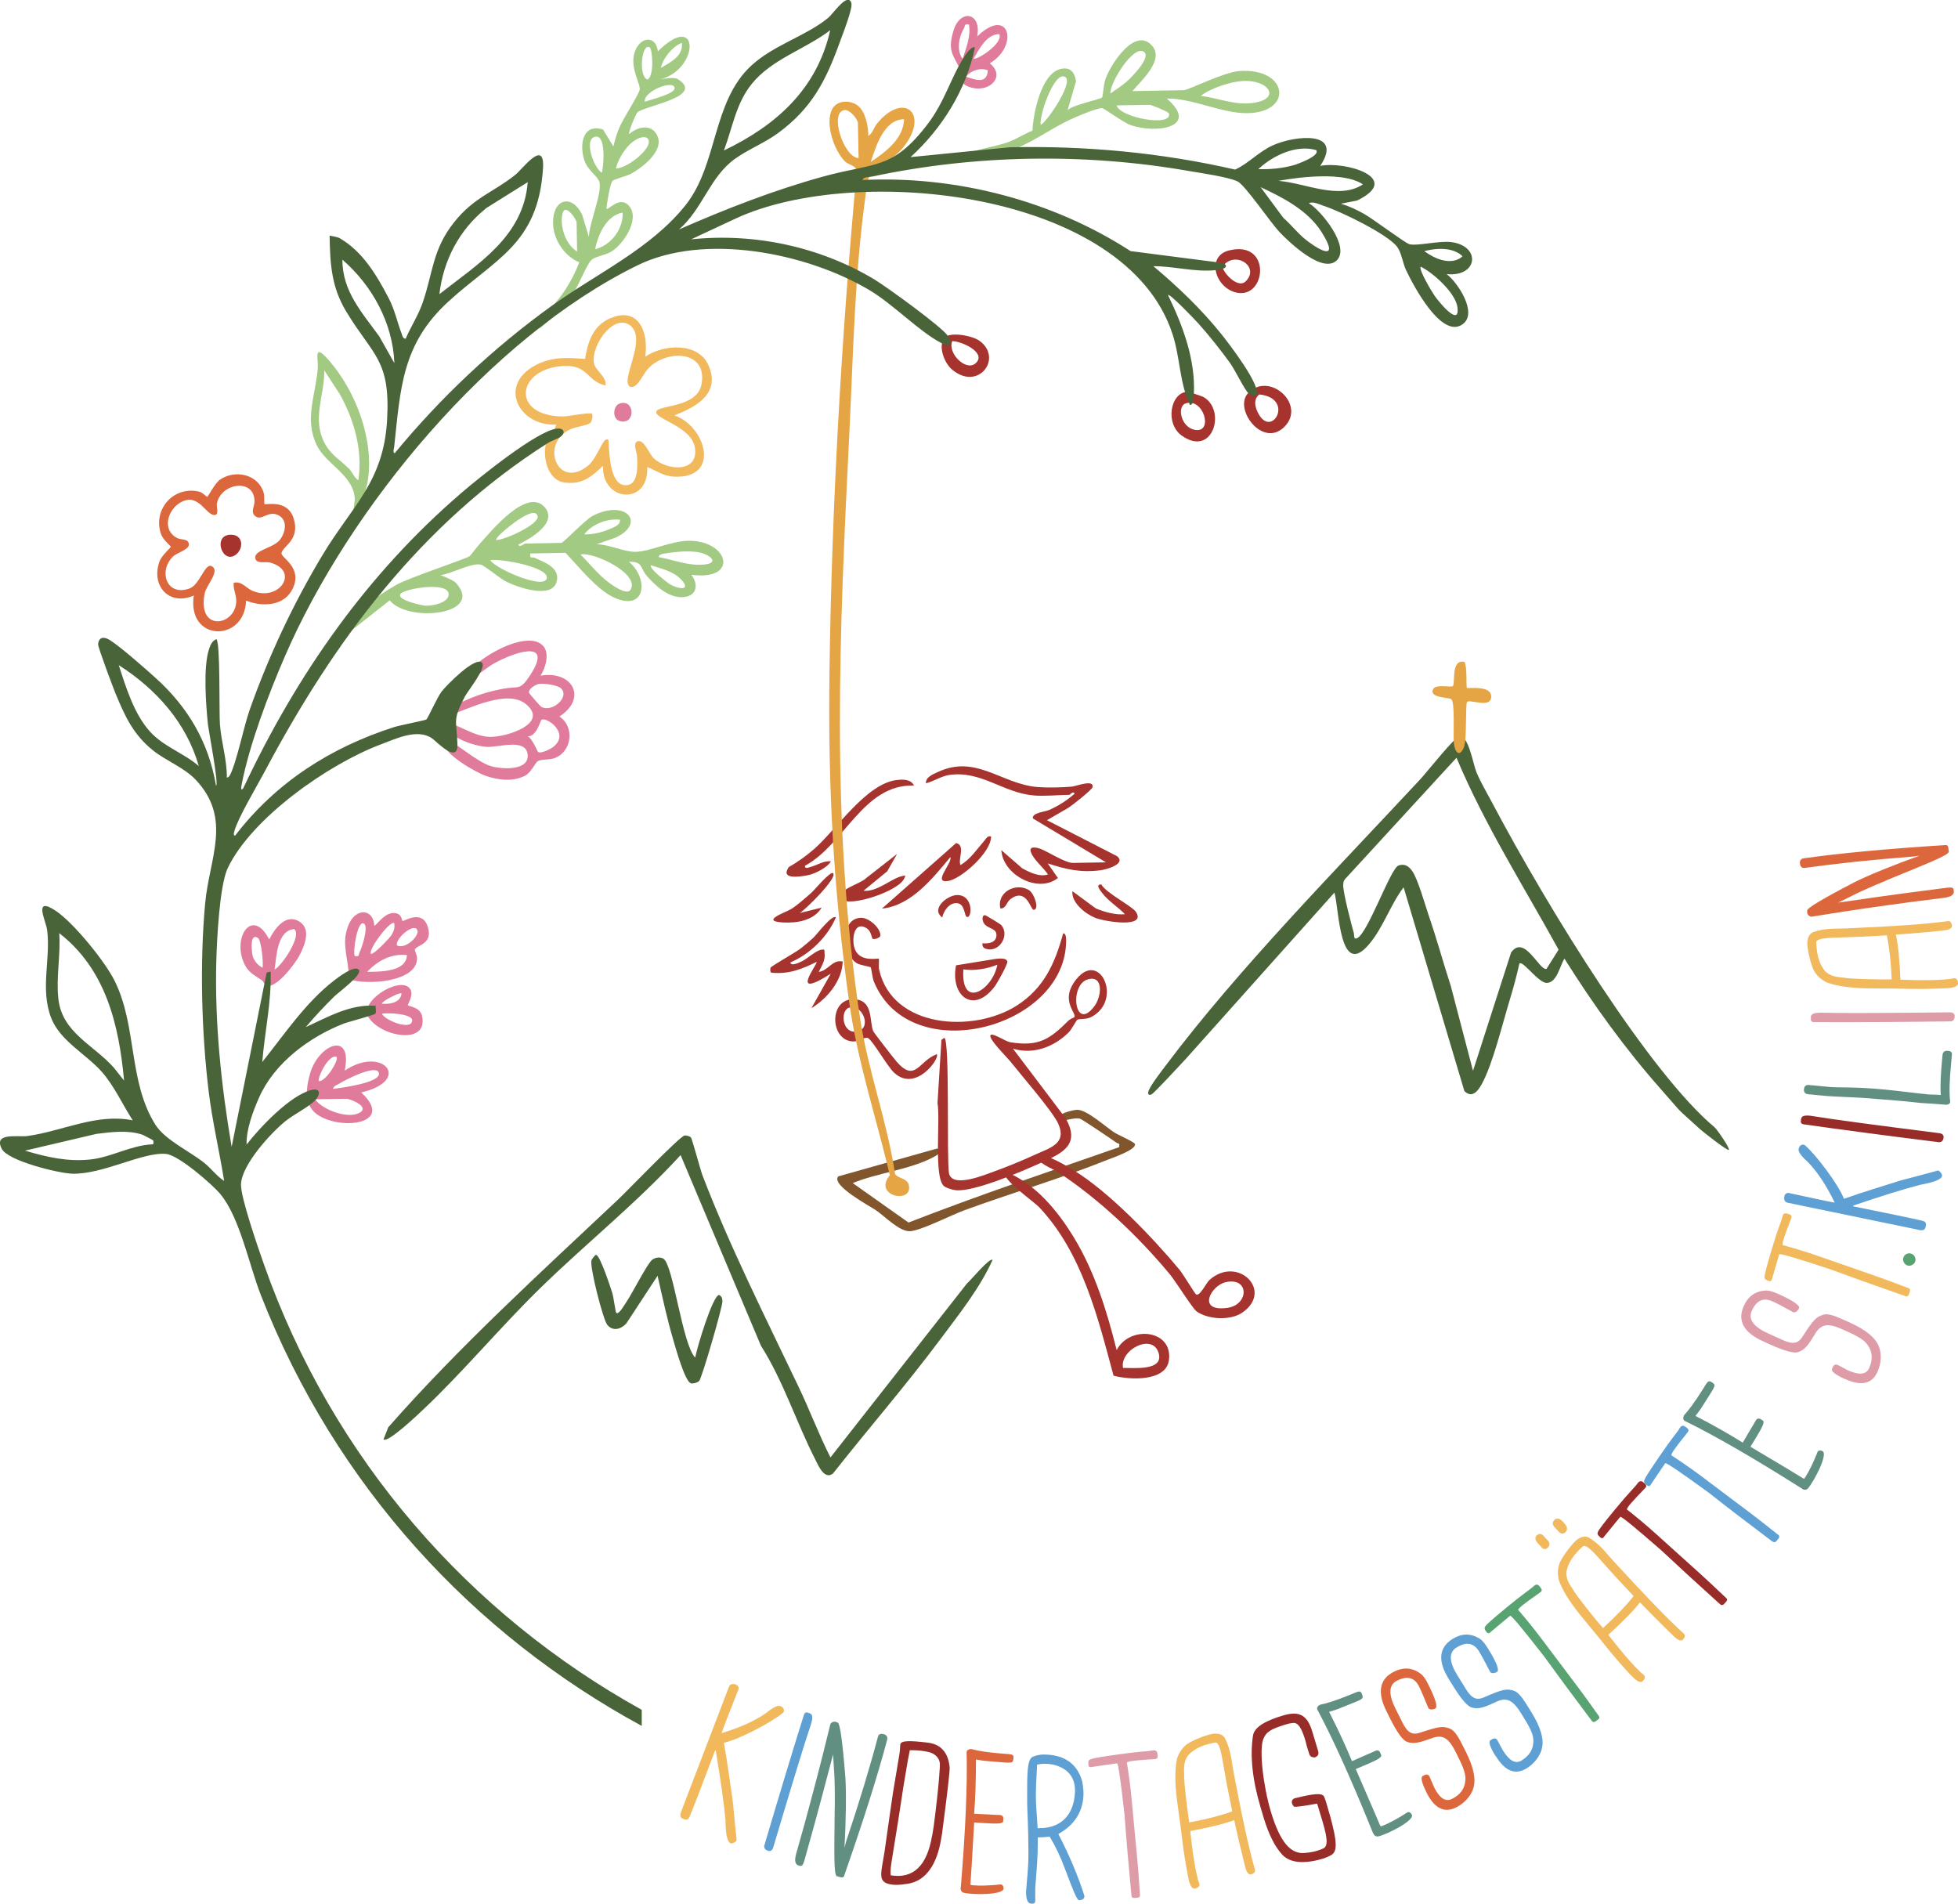 <?xml version="1.0" encoding="UTF-8"?> <svg xmlns="http://www.w3.org/2000/svg" id="Ebene_2" data-name="Ebene 2" width="409.87" height="398.49" viewBox="0 0 409.87 398.49"><defs><style> .cls-1 { fill: #dd673c; } .cls-2 { fill: #4a6439; } .cls-3 { fill: #f2b85c; } .cls-4 { fill: #e17b9b; } .cls-5 { fill: #982c29; } .cls-6 { fill: #5ea0d4; } .cls-7 { fill: #a6332d; } .cls-8 { fill: #618f81; } .cls-9 { fill: #59a271; } .cls-10 { fill: #82562d; } .cls-11 { fill: #a2ca83; } .cls-12 { fill: #e5a545; } .cls-13 { fill: #de9ca8; } .cls-14 { fill: #e5a544; } </style></defs><g id="Layer_1" data-name="Layer 1"><g><path class="cls-11" d="M111.02,115.85c-.21,1.22.36.66.95.93,1.95.91,5.34,2.04,4.56,4.97-1,3.77-8.29,1.13-10.57,0-1.32-.65-4.43-3.32-5.28-3.54-1.95-.52-6.31,1.98-8.48,2.18,0,0,2.59.95,3.2,1.59,6.2,6.68-9.96,8.47-13.82,3.69l-9.74,7.67c1.47-4.5,7.07-8.65,11.14-10.92,2.8-1.56,14.75-5.48,15.36-6.02.14-.12,1.56-1.99,2.17-2.65,2.17-2.4,9.76-11.79,13.49-7.6,2.91,3.28-3.05,6.64-5.52,7.86.36.69,1.22-.23,1.47-.23l7.56-.14c.44,0,5.02-4.87,6.55-5.65,7.11-3.66,11.24,1.65,4.73,4.57l-3.92,1.37c2.58,0,5.79,1.63,8.22,1.58,3.05-.07,7.45-2.33,11.24-2.31,8.36.07,10.32,8.45.4,7.11,1.58,2.15,1.1,4.52-1.8,4.69-2.98.18-5.81-2.42-7.62-4.57-1.37-1.62-.71-2.91-3.66-2.84,4.14,3.44,3.61,10.42-2.96,7.56-3.69-1.61-7.51-6.5-10.31-9.43l-7.36.14h.01ZM103.81,113.03c1.61.14,9.14-3.28,8.74-4.98-.58-2.46-6.48,2.54-7.29,3.28-.52.48-1.18,1.03-1.45,1.69h0ZM129.79,108.79c-2.73-.3-5.83.92-7.51,3.07,1.7.05,3.57-.37,5.13-1.03.86-.36,2.5-.85,2.37-2.04ZM137.93,116.63c3.24.58,6.12,1.87,9.5,1.54,2.65-.26,1.83-1.51.04-2.22-2.24-.89-6.02-.47-8.41-.07-.37.05-1.26.21-1.14.75h.01ZM121.53,116.09c1.95,1.94,3.8,4.32,6.02,5.94.8.58,3.66,2.62,4.42,1.44,2.13-3.32-7.78-8.03-10.44-7.4h0ZM102.63,117.26c.95,1.72,11.35,6.31,11.83,3.77.45-2.39-9.99-4.17-11.83-3.77ZM136.28,118.34c-.55.6,3.55,3.75,4.12,4.06,1.76.96,4.32,1.22,2.24-1.04-1.65-1.78-4.14-2.32-6.37-3.03h.01ZM83.84,124.33c-.93,1.26,4.5,2.43,5.28,2.46,1.4.04,4.83-.56,4.8-2.43-.03-2.68-9.24-1.19-10.1-.03h.01Z"></path><path class="cls-11" d="M138.17,16.61s2.88-.56,3.66-.08c6.02,3.71-6.97,5.6-8.41,7-.32.32-1.98,4.21-1.7,4.54,1.94-1.78,5.16-2.18,6.05.82s-3.51,6.34-5.75,7.52c-.84.44-3.51,1.11-3.82,1.48-.52.63-1.18,4.73-1.25,5.81.4.43,2.81-2.96,4.82-.49,2.2,2.72-1.32,8.01-3.84,9.48-1.3.77-3.38.99-4.16,1.76-1.08,1.07-2.9,6.04-4.46,8.08-.49.65-6.2,6.64-6.6,6.22,1.28-3.14,3.94-5.43,5.75-8.29,1.11-1.74,2.07-3.6,2.8-5.54-3.18-1.37-5.46-4.8-5.49-8.29-.04-5.01,3.9-6.13,6.09-1.7l1.43,4.72c-.11-2.59,3.06-9.84,2.1-11.79-.62-1.26-2.46-2.32-3.12-4.47-.97-3.13-.3-7.66,3.98-6.26l2.15,3.53c.32-1.34.71-2.68,1.25-3.95.84-1.96,3.94-6.68,4.25-7.9s-2.47-5.05-.77-8.55c1.32-2.69,4.24-2.68,4.58.49,8.85-8.74,8.73,3.84.45,5.87h-.01ZM138.34,14.22c1.85-1.11,4.76-2.46,4.39-5.26-1.89.75-3.94,3.13-4.39,5.26ZM136.02,9.94c-1.67-1.14-2.47,5.94-.51,6.72,1.51-.67,1.07-6.33.51-6.72ZM134.98,21.31c1.03-.41,6.26-1.63,6.24-2.84-.03-1.92-6.6.6-6.24,2.84ZM125.99,36.17c.37-1.34.99-8.34-1.56-7.51-2.22.73-.08,6.57,1.56,7.51ZM128.91,35.28c2.22-.11,5.89-2.94,6.75-4.86.49-1.13-.1-1.92-1.29-1.67-2.63.55-4.83,4.08-5.46,6.55h0ZM120.81,52.65l-.11-6.09c0-.58-2.31-4.06-2.91-1.98-.74,2.55.62,6.72,3.02,8.07ZM130.34,44.5c-3.35.56-5.2,4.65-5.75,7.66,3.31-.77,5.93-4.3,5.75-7.66Z"></path><path class="cls-11" d="M237.05,19.07l10.72-.19c1.06-.01,8.25-3.75,11.68-4.01,10.27-.74,11.42,8.81,1.45,8.82-5.24,0-11.24-3.12-16.67-3.07,7.05,6.09-2.32,7.44-7.62,5.54-1.44-.52-5.57-3.54-5.91-3.53-1.21,0-5.52,1.85-6.85,2.48-4.35,2.07-8.04,4.97-12.82,6.61-3.09,1.07-6.59,1.81-9.85,1.84-.15-.71.15-.86.7-1.18,1.63-.96,7.03-1.76,9.54-2.77,1.62-.66,3.09-1.63,4.71-2.26.16-3.6,1.78-11.75,5.72-12.87,2.09-.59,3.1.55,3.39,2.54l-1.77,6.07c.85-1.11,6.97-2.28,7.25-2.72.12-.19.34-2.79.65-3.71,1.04-3.07,6.13-11.09,9.74-7.15,2.76,3.01-2.26,7.4-4.05,9.55ZM232.44,19.58c1.15-.85,2.46-1.63,3.51-2.59.88-.8,5.16-5.04,3.49-6.16-2.22-1.48-7.19,6.61-7,8.76h0ZM217.85,26.14c1.29-.51,7.78-10.06,4.65-10.16-2.09-.07-4.97,8.12-4.65,10.16ZM251.37,20.07c3.65.45,6.97,1.96,10.75,1.5,6.27-.77,3.53-5.04-2.2-4.6-2.47.19-6.6,1.52-8.55,3.1ZM233.75,22.07c.63,2.54,11.68,4.6,10.95,1.7-.1-.4-3.72-1.83-4.02-1.83,0,0-6.93.12-6.93.12Z"></path><path class="cls-4" d="M113.75,135.25c1.33,1.59.44,4.6-.6,6.19,6.59-1.18,9.96,4.67,3.94,8.55,3.25,2.11,2.65,7.23-.88,8.66-1.19.48-2.87.22-3.6.66-.62.37-1.36,2.4-2.77,3.1-2.51,1.26-5.52.89-8.1.01-2.26-.77-8.8-4.57-8.98-6.97-.04-.62-.05-.77.65-.66,1.55.26,6.33,4.72,9.46,5.61,2.29.65,8.17.99,7.55-2.65-.55-3.24-6.15-1.25-8.58-1.41-2.62-.19-8.67-2.04-8.71-5.3,3.06.73,6.18,3.18,9.52,3.21,3.33.03,12.45-2.77,7.42-6.88-3.83-3.13-11.82.91-15.93,2.39-.95-1.47,2.57-2.83,3.79-3.36,2.37-1.06,4.95-1.78,7.52-2.25,3.18-.56,3.4.48,5.57-2.88,5.13-7.93-4.06-4.46-7.89-2.24-.99.56-6.33,4.76-6.78,4.39,1.03-4.65,14-12.21,17.37-8.17h.03ZM112.65,143.21c-.65.15-2.07,1.06-1.92,1.78.04.19,2.37,2.85,2.55,2.95,2.24,1.32,6.09-2.03,4.14-3.87-.71-.67-3.76-1.11-4.76-.88h-.01ZM112.62,157.39c.51.43,2.47-.51,3.03-.92,3.99-2.9-1.41-6.61-2.33-5.76-.18.16-1.07,3.6-2.9,3.4,1.03.45,2.04,3.14,2.2,3.27h0Z"></path><path class="cls-1" d="M55.35,105.5c.26.26,4.75-1.07,6.08,2.9,1.54,4.6-2.26,5.9-2.5,7.38-.15.99,4.57,2.99,2.29,7.55-1.8,3.61-6.37,3.72-9.7,2.4-.36,8.87-12.43,8.59-10.95-1.07-5.11,2.26-9.04-1.98-7.18-7.14.45-1.26,2.37-2.88,2.37-3.07,0-.16-1.59-1.39-2.03-2.59-1.81-5.05,2.4-10.13,7.84-8.98.81.16,1.69,1.14,1.78,1.13.22,0,1.59-2.83,2.69-3.6,3.23-2.22,8.11-1.11,9.18,2.85.16.6.05,2.14.14,2.21v.03ZM48.92,121.99c1.69-.4,2.61,1.13,3.94,1.69,5.64,2.36,9.99-4.21,3.66-5.93-.96-.26-3.07.43-3.09-1.1s3.9-1.99,5.19-3.68c1.07-1.4,1.65-3.88-.11-4.98-2.26-1.41-3.64,1.15-5.04.08-1.11-.85-.18-2.03-.19-3.18-.05-4.75-6.82-3.88-7.85.36-.21.84.45,2.35-.34,2.53-1.91.45-3.4-4.91-7.36-2.57-2.68,1.59-3.87,5.76-.63,7.42.82.43,2.39.05,2.44,1.34.01,1.11-2.46,1.69-3.35,2.55-3.05,2.99-1.37,8.41,3.49,6.66,2.11-.75,3.21-5.31,4.57-4.69,1.98.89-1.07,4.01-1.4,5.7-1.66,8.41,6.82,6.77,6.6,1.37-.05-1.19-.67-2.33-.52-3.55h-.01Z"></path><path class="cls-10" d="M175.53,246.23l20.69-5.83c1.25.77-.16,1.48-1,1.91-5.09,2.61-11.43,3.17-16.72,5.34l11.68,8.26c14.53-5.67,29.34-10.62,44.07-15.77.22-.97-.19-.69-.55-.95-.8-.59-7.14-4.86-7.58-5-1.21-.4-3.72.7-4.17.29-1.41-1.28,2.81-2.17,3.54-2.17,2.09,0,5.86,3.51,7.79,4.76.77.49,4.2,1.99,4.3,2.4.3,1.19-4.54,2.83-5.61,3.25-9.7,3.91-20.2,7-30.08,10.61-2.69.99-8.99,4.2-11.31,4.39-2.24.19-5.37-3.14-7.25-4.41-1.21-.81-9.52-5.28-7.84-7.07l.03-.03Z"></path><path class="cls-11" d="M74.73,108.52c-1.4,1.45-.44-3.58-.45-3.98-.19-5.11-6.02-7.27-8.01-11.42-2.63-5.5-.12-10.58.26-16.18.12-1.8-.99-5.23,2.15-1.7,5.81,6.53,9.77,17,8.26,25.7-.15.91-1.94,7.29-2.21,7.58h0ZM75.01,100.52c.96-6.19-.86-12.6-3.88-18.01l-3.24-4.97c.04,5.37-2.7,10.27.18,15.43,1.32,2.36,3.25,3.4,4.97,5.12.71.71,1.14,1.98,1.98,2.44h0Z"></path><path class="cls-7" d="M268.84,89.37c-4.56,4.5-10.69-3.82-7.56-7.1,4.41-4.62,12.28,2.44,7.56,7.1ZM263.59,82.57c-1.21,1.02-.91,2.47-.33,3.69,2.84,5.98,7.97-2.94.33-3.69Z"></path><path class="cls-7" d="M248.54,81.98c.18,0,3.06.95,3.33,1.1,4.91,2.69,2.06,12.79-4.5,8.1-3.53-2.53-2.39-8.96,1.17-9.18h0ZM248.15,84.46c-1.81.65-.95,5.05,2.03,5.53,3.92.63,1.72-6.86-2.03-5.53Z"></path><path class="cls-7" d="M197.73,70.71c1.11-1.34,5.78-.45,7.27.6,5.09,3.64-.27,10.76-5.78,5.98-1.58-1.37-2.91-4.89-1.5-6.59ZM199.33,71.42c-1.06,2.65,3.24,6.75,5.16,4.35,1.73-2.15-3.4-4.41-5.16-4.35Z"></path><path class="cls-7" d="M257.28,52.42c8.93-2.21,7.84,10.09,1.65,8.85-4.56-.91-6.55-7.63-1.65-8.85ZM260.77,58.88c3.05-3.01-2.18-6.53-4.8-3.17-.37.81,3.01,4.95,4.8,3.17Z"></path><path class="cls-4" d="M129.65,84.49c3.32-1.17,3.46,4.61.08,3.64-1.7-.48-1.33-3.21-.08-3.64Z"></path><path class="cls-7" d="M49.52,115.98c-2.92,2.55-5.28-4.21-1.03-4.05,2.39.1,2.51,2.76,1.03,4.05Z"></path><g><path class="cls-7" d="M225.47,213.5c-.14.08-1.22,2.09-1.77,2.62-3.07,3.02-7.37,4.69-11.65,3.4l10.98,14.51c3.4,5.83-1.04,7.52-5.52,9.55-3.77,1.72-13.57,5.89-17.35,5.57-.69-.05-2.15-.47-2.62-.92-2.09-2.02-.67-13.98-1.29-17.32l.82-13.24.63-.43c1.15.82.44,24.96.95,28.34.66,3.23,7.49.34,9.44-.36,2.59-.92,5.91-2.29,8.41-3.44,3.24-1.5,6.94-2.33,5-6.61-1.18-2.58-7.88-10.29-10.09-13.08-.67-.84-4.67-4.78-4.05-5.43.47-.49,3.16,1.36,4.12,1.51,6.02.97,8.32-.67,12.21-4.56.34-.34,1.18-.62,1.22-.69.48-.86-2.81-3.28-.08-7.29,5.11-7.52,10.47,3.65,3.65,7.23-1.19.63-2.44.3-3.01.62h-.01ZM227.62,205.04c-3.84,1.22-2.66,11.14,1.48,5.57,1.58-2.13,1.91-6.64-1.48-5.57Z"></path><path class="cls-7" d="M182.64,196.51c-.1-.07-.33-1.59-1.07-2.1-2.91-1.99-3.39,2.5-2.58,4.38,1.17,2.7,4.78,1.72,4.97,1.91.1.08-.05,1.72.07,2.28,2.79,12.31,19.69,13.28,28.74,7.56,5.71-3.62,8.06-8.82,9.77-15.14.62-.14.63,1.07.63,1.45.07,18.39-32.7,27.12-40.26,8.58-.29-.7-.49-2.77-.66-2.95-.12-.14-2.09-.43-2.76-.78-3.18-1.67-3.71-9.5.75-9.58,1.69-.03,4.13,2.17,4.05,3.73-.03.45-1.26.89-1.63.65h-.01Z"></path><path class="cls-7" d="M196.09,220.65c.78.8-4.39,8.11-8.92,3.9-1.45-1.36-4.39-6.6-5.43-7.23-.66-.4-2.03.71-3.1.69-5.09-.11-5.24-9.55.62-8.8,3.55.47,2.72,4.67,3.53,6.63.15.37,4.35,5.76,4.94,6.44,3.92,4.45,4.62-.27,8.37-1.61h0ZM177.7,210.95c-1.98.69-1.33,5.94,2.02,4.87,2.81-.89.67-5.82-2.02-4.87Z"></path><path class="cls-7" d="M207.82,200.81c.71-.1,2.84-.49,3.05.47.11.54-2.14,4.56-2.68,5.26-4.49,5.86-9.3,1.87-8.06-4.47l7.69-1.25h0ZM201.66,202.91c-.55,8.55,6.11,4.32,7.12-.97-2.17.86-4.84,1.34-7.12.97Z"></path><path class="cls-7" d="M209.41,190.16c-.8-3.43,3.27-5.5,5.98-3.84,1.15.7,2.26,4.16.96,4.13-.6,0-1.48-4.79-4.87-2.21-.81.62-.86,1.99-2.07,1.92h0Z"></path><path class="cls-7" d="M205.64,197.45c1.21.12,2.81-.07,2.94-1.55.15-1.76-1.96-1.36-2.69-2.77-.33-.63-.32-1.59.29-1.56.19,0,3.25,1.89,3.39,2.04,1.88,2.14-.36,5.87-3.18,5.01-.55-.16-.82-.6-.73-1.18h-.01Z"></path><path class="cls-7" d="M197.25,192.05c-2.47-1.77,1.02-4.65,3.07-4.69,3.39-.07,3.21,4.6,2.18,4.6-.73,0-.37-2.76-2.17-2.91-1.61-.12-2.79,1.59-3.09,3.01h0Z"></path></g><g><path class="cls-7" d="M216.34,166.5c-6.37-.54-10.99-5.28-17.69-4.27-1.7.26-3.18,1.34-4.83,1.73-.07-1.32,1.52-1.89,2.48-2.35,8.04-3.76,13.28,2.51,20.9,3.14,2.07.16,5,.1,7.08-.08,1.02-.08,4.78-1.63,4.42.12-.11.52-4.21,3.76-5,4.27l-4.54,2.63,14.64,7.51c2.06,1.61-2.14,2.8-3.36,2.96-4.13.56-7.27-.16-11.12-1.43l2.13,3.06c-4.16,3.32-11.54-.7-11.84-5.83l4.38,3.8c1.51.84,3.66,1.88,5.38,1.28-.97-1.47-2.83-2.91-3.51-4.5s1.17-1.15,2.04-.82c1.41.54,5.16,2.94,6.68,2.91l6.93-.12-15.29-9.19c-.27-1.17,2.54-1.4,3.32-1.74,1.99-.86,3.79-2.02,5.41-3.44-.33-.69-.97.23-1.04.23-2.37.04-5.27.33-7.56.14h-.01Z"></path><path class="cls-7" d="M174.98,192.04c-1.76,4.09-5.43,7.67-9.5,9.41,0,.92,1.84.03,2.21-.14,1.37-.62,3.01-2.32,4.25-2.51.84-.14.58.05.66.63.23,1.55-.56,2.69-1.21,4.01,1.99-.23,2.79-2.62,5.01-2.18-.1,4.05-3.25,7.77-6.55,9.78l4.06-7.22c-9.04,5.75-2.58-2.14-2.98-2.47-3.05,1.52-5.9,2.63-9.41,2.26-.37,0-.29-.85-.22-1.04.14-.34,5.19-3.18,6.19-3.94.85-.65,1.95-1.59,2.74-2.31.8-.73,3.92-4.95,4.75-4.3h-.01Z"></path><path class="cls-7" d="M191.31,164.43c-10.64-.3-14.48,12.32-22.81,16.8-.08.78.86.32,1.28.21,1.37-.37,2.63-1.3,4.16-1.14-.78,1.32-3.39,2.65-4.89,2.92-1.88.36-5.76.88-3.92-1.73,1.85-1.04,3.82-2.46,5.41-3.87,4.68-4.16,10.86-13.65,17.24-14.35,1.28-.14,2.87-.18,3.54,1.15h0Z"></path><path class="cls-7" d="M207.46,175.08c.11,3.27-6.23,8.88-8.96,9.33-3.49.59.99-3.86.43-4.98-3.68,4.42-8.25,10.18-14.31,10.76l15.52-13.71c2.03.44.36,3.32.91,4.6,2.11-1.22,3.43-3.31,5-5.09.41-.48.6-1.07,1.41-.91h.01Z"></path><path class="cls-7" d="M187.77,178.78l-2.04,3.6-4.97,4.08c2.9.29,5.78-2.58,8.14-3.09.82-.18.62-.11.43.41-.99,2.77-11.87,6.29-13.11,4.38-1.24-1.94,3.88-3.09,5.04-4.31l6.5-5.08h.01Z"></path><path class="cls-7" d="M224.48,186.54l4.94,3.64c1.92.75,3.98,1.37,6.07,1.19-1.44-1.51-3.4-2.68-4.69-4.34-.4-.51-1.65-1.99-.26-1.88,1.04,1.83,6.48,4.53,7.26,5.75,2.24,3.5-6.75,1.98-8.59,1.21-2-.84-4.98-3.13-4.72-5.59h0Z"></path><path class="cls-7" d="M174.4,182.8c.97.95-5.87,7.71-7,8.32l4.6-1.13c-1.67,2.73-5.2,3.28-8.17,3.1-4.8-.29.66-2.11,1.83-2.83s3.09-2.42,4.19-3.39c.58-.51,3.99-4.61,4.54-4.08h.01Z"></path></g><path class="cls-7" d="M250.36,270.95c.78.52,2.17-2.44,2.79-2.99,5.86-5.3,13.55,2.2,6.92,6.79-2.48,1.72-7.19,1.5-9.61-.26-.82-.6-4.39-6.33-5.65-7.84-6.57-7.89-14.92-15.82-23.52-21.41-.77-.51-4.79-2.07-3.8-3.12s6.24,2.22,7.33,2.9c7.42,4.54,16.45,14.01,22.08,20.76.78.95,3.21,5.01,3.47,5.17h0ZM256.5,268.41c-2.98.71-6.05,6.22.38,5.37,4.65-.62,4.67-6.57-.38-5.37Z"></path><path class="cls-7" d="M233.76,282.59c2.69-5.19,11.76-4.32,10.94,2.09-.59,4.62-8.29,4.17-11.6,3.29-3.31-12.3-6.61-25.83-15.64-35.34-1.06-1.11-8.28-6.13-7.07-7.42,6.31,2.5,11.01,8.22,14.45,13.9,4.36,7.19,6.88,15.38,8.91,23.49h.01ZM235.08,286.35c2.17-.05,8.66.7,7.44-3.18-1.32-4.19-8.17-.59-7.44,3.18Z"></path><path class="cls-2" d="M361.87,240.69c-.25.27-5.48-3.84-5.97-4.3-5.76-5.26-2.98-2.47-8.18-8.34-7.53-8.52-14.2-17.74-20.23-27.38-.96,1.45-1.55,5.04-3.69,5.08-1.78.03-5-4.76-5.74-4.06-.55,2.47-1.22,4.97-1.96,7.4-1.5,4.89-3.61,13.65-5.91,17.83-.85,1.54-2.06,3.03-3.65,1.47l-12.72-42.65c-2.76,3.64-4.23,8.33-7.18,11.86-6.27,7.51-6.3-7.25-7.3-10.76l-31.1,34.8c-1.02,1.08-6.61,7.19-7.23,7.47-.51.23-.78-.07-.63-.6.32-1.18,2.8-4.35,3.69-5.53,15.26-20.31,35.93-41.24,53.36-59.99,1.15-1.24,7.27-8.96,8.17-8.91,1.87.11,2.72,5.7,3.46,7.55.81,1.99,2.13,4.2,3.16,6.15,12.21,23.12,33.29,56.98,46.66,68.16.54.44,3.31,4.46,3.03,4.78h-.03ZM308.36,224.11l7.96-24.73c2.79-3.9,5.89,3.84,7.41,3.44l2.53-4.03c-7.3-13.26-15.51-26.2-21.37-40.17l-23.32,25.39c-.34.37-.38.78-.4,1.26-.01,1.67,1.69,8.12,2.25,10.13.08.32-.11,1.39.7.97,2.31-1.19,6.97-14.66,8.65-15.21,1.26-.41,2.14.15,2.85,1.17,1.17,1.63,2.68,7.03,3.44,9.26,1.69,4.9,3.05,9.92,4.65,14.85l4.62,17.65h.01Z"></path><path class="cls-2" d="M144.6,238.05c.29.3,1.94,6.6,2.44,7.95,5.64,14.77,13.28,29.94,20.09,44.22,2.35,4.9,4.25,10,6.71,14.86l28.57-36.41c.69-.54,4.75-5.5,5.37-4.94-2.73,6.02-6.94,11.24-10.88,16.54-7.19,9.65-15.11,18.76-22.55,28.2-1.81,1.33-3.01-1.63-3.72-3.03-3.92-7.66-6.64-16.34-11.35-23.76l-16.81-39.89c-9.1,9.96-19.72,18.42-29.35,27.82-8.37,8.17-16.07,17.46-24.54,25.46-.99.93-7.41,7.07-8.3,6.23l1-2.54c15-17.03,31.66-32.17,48.13-47.69,1.89-1.78,12.89-13.23,13.9-13.38.37-.05,1.06.14,1.32.4l-.03-.03Z"></path><path class="cls-2" d="M128.97,274.79c.52.58,1.73-1.65,1.99-2,1.26-1.76,4.52-8.3,5.56-9.08.66-.49,1.61-.67,2.35-.23,2.06,1.19,3.97,18.05,6.66,20.69.32-1.88,3.65-13.06,5.02-13.11.62.41.66.74.67,1.43.01,1.1-4.27,15.97-4.87,16.59-.33.34-1.24.6-1.7.49-1.25-.29-3.24-7.49-3.69-9.03-1.32-4.42-2.28-8.98-3.31-13.48l-6.55,9.99c-1.15,1.22-2.81,1.69-3.98.27-.88-1.06-3.71-12.16-3.31-13.5.1-.32.78-1.14.95-1.15.82-.01,3.03,6.79,3.42,8,.26.84.66,3.94.8,4.1h0Z"></path><path class="cls-12" d="M306.55,138.53c.62.95.32,5.27.52,5.46.21.21,5.05-.65,5.09,1.8.04,2.59-4.46.52-5.04,1.14-.43.45,0,7.82-.67,9.47-.89,2.2-1.91,1.11-2.11-.8-.18-1.66.29-8.7-.56-9.26-.56-.37-4.56-.25-3.83-2,.51-1.26,3.82-.37,4.17-.73.59-.59-.49-5.68,2.44-5.06h-.01Z"></path><path class="cls-14" d="M179.81,22.33c1.41,1.3,1.99,4.24,1.94,6.12.95-.54,1.13-1.69,1.83-2.57,5.63-6.9,11.24-2.03,5.35,5.16-1.52,1.87-6.37,4.93-6.99,6.07-.48.91-.6,2.7-.75,3.82-2.29,16.41-2.57,33.05-3.39,49.58-2.04,41.39-3.98,81.41,2.24,122.61,1.66,11.02,5.67,21.59,7.33,32.62.43.89,2.48.86,2.84,2.21,1.13,4.19-7.64,2.53-3.94-1.94-2.81-11.88-6.7-23.63-8.44-35.76-3.35-23.51-4.52-45.55-4.2-69.28.47-35.01,2.5-70.28,5.7-105.18-.03-1.06-1.73-1.32-2.39-1.95-2.32-2.22-4.25-7.89-2.8-10.88,1.03-2.13,4.08-2.11,5.67-.65h.01ZM179.73,33.11l-.14-7.36c0-.69-1.63-2.84-2.77-2.72-3.32.37-.23,9.92,2.9,10.06h.01ZM189.25,24.96c-4.24.05-5.83,5.6-6.99,8.95,3.12-2.11,6.86-4.83,6.99-8.95Z"></path><path class="cls-4" d="M204.57,7.62c6.72-6.49,8.82,1.99,2.62,5.63,3.36,2.69.08,6.08-3.71,5.12-2.99-.75-1.78-2.02-2.25-3.21-1.39-3.58-3.09-4.01-1.62-8.8,1.4-4.57,5.9-3.75,4.95,1.28h0ZM202.84,5.14c-1.06-.21-.74.25-1.07.81-1.06,1.73-1.59,4.64-.26,6.35.74-2.33,1.73-4.64,1.34-7.16h-.01ZM209.17,7.13c-2.73.08-4.14,3.13-5.37,5.13.55.47,6.33-3.2,5.37-5.13ZM206.79,14.73c-1.52-.67-3.54.03-4.6,1.33,2.03.62,4.38,1.65,4.6-1.33Z"></path><path class="cls-4" d="M78.35,193.75c.3.3,2.53-3.61,5.01-2.42.69.33.8,1.4.89,1.45.25.18,4.05-2.53,5.27,1.15,1.19,3.6-2.02,3.82-2.65,4.75-.15.23.44,1.26.44,1.84.08,5.13-10.72,5.76-14.24,4.45-.69-.45-.05-1.22-.14-1.98-.38-3.51-1.48-6.35.27-9.88,1.48-2.98,4.9-2.92,5.15.62h0ZM76.24,193.37c-1.41-1.07-2.43,5.98-1.98,6.75,1.1.19.73-.26,1.03-.84.52-.99,1.84-5.24.95-5.91ZM82.54,193.26c-.7-.8-5.32,5.2-4.93,6.38.45.44,4.01-3.35,4.32-3.87.51-.84.75-1.51.6-2.51h0ZM87.19,194.44c-.96-.95-4.36,1.99-4.13,3.43,1.76,1.06,5.27-2.31,4.13-3.43ZM85.19,199.93c-3.28-.38-6.15,1.18-8.34,3.5,2.7-.04,8.17.08,8.34-3.5Z"></path><path class="cls-4" d="M72.16,224.11c7.95-5.37,14.26,2.06,3.44,4.57,5.91,5.39-.69,7.38-6.01,6.01-5.54-1.44-6.11-4.91-4.69-9.94,1.73-6.15,8.99-9.13,7.26-.63h0ZM70.44,221.2c-1.77-.52-4.1,4.67-3.69,5.11,1.44.14,4.3-4.47,3.69-5.11ZM69.71,227.94c1.43-.19,10.07-1.26,9.61-3.31s-7.3,1.56-8.37,2.24c-.45.29-1.15.44-1.24,1.08h0ZM65.96,230.11c1.62,2.26,6.71,4.1,9.19,2.88,2.53-1.25-1.88-3.01-2.68-2.99l-6.52.11h0Z"></path><path class="cls-4" d="M55.55,206.24c-.16-.1-.36-.78-.78-1.08-1.7-1.18-2.92-1.63-3.8-3.79-2.25-5.52,1.98-11.38,5.38-4.72,1.19-2.32,3.51-5.6,6.44-3.66,2.43,1.61.89,5.19-.21,7.19-.89,1.66-5.02,7.16-7.01,6.05h-.01ZM61.54,194.47c-3.55.41-3.64,5.64-4.05,8.47,1.52-.77,5.87-7.23,4.05-8.47ZM53.98,196.32c-1.69-1.04-1.32,2.48-1.14,3.54.21,1.17,1.08,2.18,2.13,2.72.19-1.04-.27-5.82-.99-6.26Z"></path><path class="cls-4" d="M85.63,206.75c1.28,1.21-.37,3.53-.25,3.68.21.26,2.58.37,2.98,2.28,1.3,6.26-8.92,4.23-11.29.11-1.83-3.16,6.18-8.33,8.56-6.08h0ZM84.06,207.93c-.66-.05-1.19.32-1.76.58-.65.3-2.04.99-2.4,1.59,1.61.15,3.95-.15,4.16-2.17ZM79.95,212.21c.66,1.43,6.31,3.62,6.33,1.36,0-1.39-5.32-1.63-6.33-1.36Z"></path><path class="cls-3" d="M135.07,74.66c3.86-2.63,11.16-3.07,13.27,1.87,2.5,5.86-2.54,8.6-7.16,10.42,6.53,2.24,9.81,13.23,0,12.83-2.35-.1-3.65-1.22-5.7-2.02.41,8.07-9.5,7.4-9.26-.26-2.44,2.36-4.43,4.01-8.11,3.49s-4.71-5.89-3.62-8.81c.48-1.3,1.72-1.99,1.91-3.31-7.58.44-12.28-8.04-4.45-12.34,3.46-1.89,6.72-1.7,10.53-1.39.52-3.43,1.61-6.83,5.01-8.4,6.11-2.81,8.33,2.65,7.58,7.93h.01ZM132.34,68.51c-3.33-3.51-8.52,3.33-8.04,7.34.21,1.72,2.72,2.91,2.47,4.84-3.77-.8-3.66-4.14-8.26-4.09-10.28.12-11.94,10.48-.66,10.58,1.11,0,5.68-.96,6.09-.55.18.18.07,1.51-.38,1.91-.58.49-3.13.84-4.19,1.33-6.53,3.01-2.53,12.95,3.88,7.47,1.51-1.3,2.84-4.98,3.51-5.28.85-.37.6.56.65,1.03.18,2.14.34,8.25,3.36,8.47s2.65-4.28,2.58-6.07c-.03-.84-.97-2.79.14-3.13,1.33-.41,2.42,2.66,3.36,3.57,2.77,2.62,9.52,3.12,8.6-2.29-.74-4.39-8.41-5.93-8.08-7.44s8.52-.73,9.47-5.74c1.26-6.64-6.05-7.34-10.27-4.13-1.56,1.19-2.09,2.85-3.14,3.99s-2.11.86-2.06-.7c.1-2.63,3.27-8.65.95-11.09v-.03Z"></path><g><path class="cls-3" d="M151.88,381.12c-.32-3.57-1.02-8.45-2.04-14.64l-.15-.05c-2.77,7.37-4.54,11.95-5.31,13.78-.15.34-.34.81-1.04.65l-.54-.22c-.49-.25-.45-.85-.25-1.34l.16-.4,9.88-25.8c.22-.58.73-.73,1.47-.48.27.11.75.47.47,1.14-1.02,2.65-3.17,7.97-3.47,9.03,3.9-1.17,7.01-2.58,9.33-4.23,1.45-1.17,2.44-1.63,2.96-1.43.48.19.73.48.75.86.01.22-.07.47-.25.59-2.42,2.02-9.47,5.67-12.32,6.22.74,4.06,1.26,8.19,1.87,12.3.08.58.26,3.05.78,7.86.05.22-.01.4-.22.54-.3.19-.71.48-1.06.33-.65-.27-.99-1.84-1.04-4.67v-.03Z"></path><path class="cls-6" d="M159.97,386.4c3.2-10.83,5.97-19.97,8.32-27.45.14-.4.38-.58.73-.48l.51.18c.67.23.63,1.1.1,2.69-1.22,3.58-3.8,12.05-7.78,25.42-.12.36-.4.81-.95.7l-.26-.1c-.47-.16-.69-.48-.66-.96h0Z"></path><path class="cls-8" d="M174.75,378.36c.05-6.96-.21-7.93-.36-11.12l-2.25,8.52c-.81,3.09-2.06,7.64-3.76,13.7-.27.82-.37,1.15-.89,1.13l-.29-.08c-.74-.19-.93-.99-.56-2.39,1.4-4.9,2.47-8.82,3.24-11.75l1.1-4.16c.66-2.5,1.61-6.24,2.83-11.25.1-.36.55-.54.74-.56.33-.05.65.12.85.22.43.19.97,3.91,1.56,11.39.21,3.09.14,9.04-.19,14.78l.33-1.25c2.84-8.48,5.05-15.8,6.67-21.96.19-.75.8-.7,1.33-.55.7.29.7.75.59,1.21-1.92,7.3-4.93,16.8-9,28.46-.11.27-.29.33-.67.27l-.82-.22c-.73-.19-.54-5.34-.47-14.41h.03Z"></path><path class="cls-5" d="M184.83,389.56l.33-1.96c1.04-7.33,1.62-11.43,1.76-12.27l1.34-8.06c.05-.33.11-.65.15-1.32.04-.34,0-.55.05-.8.14-.82,1.88-.84,5.76-.37,2.66.33,4.27,1.98,4.57,5.16.07.63-.47,5.37-1.58,13.81l-.21,1.25c-.86,5.23-3.17,8.78-7.05,9.33-1.36.19-2.8.41-4.19-.05-1.69-.58-1.39-2.02-.93-4.73h-.01ZM195.13,384.26l.32-1.94c1.14-8.76,1.34-12.72,1.29-13.2-.18-1.47-1.36-2.24-2.83-2.48l-.69-.11c-.65-.11-1.62-.18-2.77-.16-.22,1.07-.37,1.85-.45,2.33l-.91,5.43c-1.45,9.81-2.53,15.59-2.63,16.95-.05.54-.07,1.04,0,1.47,4.71.78,7.6-1.98,8.65-8.29h.03Z"></path><path class="cls-1" d="M201.11,395.19l.04-.44c.97-11.75,1.37-21.11,1.19-28.02.03-.4.54-.65,1.03-.6,1.44.4,3.53.71,6.27.93l1.52.12c.91.08.99.3,1,.65,0,.32-.07.85-.22.97-.34.25-1.07.19-2.32.08l-3.23-.26c-.45-.04-1.17-.14-2.09-.32,0,4.42-.12,8.15-.38,11.36,1.03.07,1.89.1,2.4.12l2.24.12c.75.04,1.36-.08,1.48.67l-.05.7c-.04.47-1.26.54-3.68.37l-2.39-.15v.14c-.41,7.2-.67,11.5-.78,12.86.11.11.27.12.56.15,1.18.1,3.24.11,5.76-.18.4-.05.66.51.62.89-.11,1.32-6.44,1.33-8.37.85-.44-.18-.66-.51-.62-1.03h0Z"></path><path class="cls-6" d="M214.79,395.98c.18-2.68.51-4.95.49-8.04,0-5.67-.26-9.15-.26-10.4v-3.47c0-4.25.27-6.08,1.33-6.4.75-.29,1.48-.4,2.11-.4,4.25,0,6.96,1.83,8.06,5.53.18.93.27,1.76.29,2.5,0,3.76-1.76,6.64-5.26,8.6,2.32,4.52,4.14,8.81,5.43,12.89.1.58-.32.97-1.11.97-.49,0-1.45-2.66-3.05-6.85-.85-2.26-1.77-4.25-3.09-6.45-.93.1-1.63.15-2.09.15h-.41c0,.54.03,1.65-.03,3.33-.14,3.49-.33,4.82-.49,7.22v2.77c0,.14-.05.55-.55.55h-.27c-.74,0-1.11-.82-1.11-2.5h0ZM218.1,382.67c4.24-.21,6.7-2.96,6.92-7.51.15-2.99-1.4-4.89-4.17-5.68-1.24-.32-2.55-.37-3.75-.1-.18,2.95-.26,5.19-.26,6.75,0,1.47.19,3.58.37,6.56l.89-.04h0Z"></path><path class="cls-13" d="M236.85,396.77l-.1-.96c-.51-5.45-.97-10.72-1.34-15.8-.81-7.29-1.33-10.92-1.58-10.9-.3.03-2.13.3-5.52.8-.3.03-.43-.14-.47-.51-.03-.23-.05-.54.04-.8.15-.45,1.28-.6,3.69-.99,1.52-.25,3.28-.47,5.65-.77.89-.11,1.76-.16,2.65-.25.33-.03.93-.07,1.5-.19.85-.08.89.4.96,1.08.04.45-.05.71-.63.75-4.16.25-5.3.4-5.81.69.43,2.65.77,5.21,1,7.73l1.21,12.89c.14,1.45.33,3.87.54,7.22,0,.23-.1.43-.51.47l-.69.07c-.26.03-.56-.1-.6-.51v-.03Z"></path><path class="cls-3" d="M248.73,392.99c-1.29-6.78-1.14-7.71-2.18-14.93-.59-4.06-.73-7.38-.14-10.02.55-1.5,1.26-2.29,1.92-2.83.91-.74,3.92-1.98,5.38-2.25,1.25-.23,2.28.11,2.69.86.63,1.17,1.02,2.51,1.3,3.99.18,1.15.36,2.2.52,3.1,1.89,9.99,3.13,15.67,4.5,20.53.12.44-.37.81-.85.91-.6.11-.96-.52-1.3-1.87-1.03-4.16-1.76-7.34-2.2-9.48-2.15.8-5.11,1.51-9.21,2.29.33,3.31,1.08,8.89,1.89,11.03.16.44-.23.88-.91,1-.62.12-1.1-.66-1.41-2.33h-.01ZM257.94,379.16l-1.07-5.32-1.08-6.08c-.4-2.1-.86-3.1-1.4-3.01l-.11.03c-1.95.37-3.92.97-5.38,2.46-1.13,1.17-1.08,2.81-1.02,4.14-.1,1.41.74,8.28,1.08,10.11,3.61-.67,6.6-1.45,8.98-2.32h0Z"></path><path class="cls-5" d="M268.44,388.26c-1.55-1.66-2.87-4.27-3.94-7.84l-.6-2.02c-1.74-5.79-2.26-10.88-1.61-15.1.3-1.95,3.06-3.24,6.31-4.21,3.43-1.03,5.08-.04,6.11,3.4l1.21,4.01c.21.7-.04,1.17-.74,1.39-.62-.04-.97-.26-1.1-.69-.15-.51-.49-1.44-.81-2.81-.82-2.76-1.56-3.84-2.61-3.73-.73.07-1.19.22-1.89.43-2.76.89-3.71,1.43-4.31,2.91-.93,2.35,0,9.99,1.58,15.25,1.95,6.49,4.19,8.84,6.97,8.63,1.29-.1,2.48-.27,3.99-.95,1.54-.69.29-4.16-1.28-9.39-2.94.56-4.54.71-4.75.66-.25-.07-.43-.47-.51-.71-.05-.21-.16-.78.55-1.06,3.88-.97,5.75-1.18,6.16-.36.33.75.55,1.63.59,1.74,2.03,6.77,2.15,8.92,1.47,9.99-.33.51-1.07.8-2.1,1.21-4.12,1.24-7.01.99-8.69-.75h-.01Z"></path><path class="cls-8" d="M287.44,383.78l-.16-.4c-4.42-10.94-8.28-19.46-11.54-25.55-.15-.37.18-.82.65-1,1.47-.29,3.46-.95,6.01-1.98l1.41-.58c.84-.34,1.02-.18,1.18.12.15.27.32.78.25.97-.19.38-.86.66-2.02,1.11l-2.99,1.21c-.43.16-1.1.4-2,.66,2,3.94,3.55,7.33,4.78,10.32.95-.4,1.74-.77,2.2-.97l2.04-.89c.69-.3,1.18-.69,1.62-.05l.26.65c.18.44-.88,1.04-3.12,1.98l-2.21.93.05.12c2.88,6.61,4.58,10.57,5.11,11.83.15.04.29,0,.58-.12,1.1-.45,2.94-1.36,5.06-2.76.34-.22.81.16.96.51.49,1.24-5.15,4.09-7.08,4.53-.47.04-.81-.16-1-.65h-.03Z"></path><path class="cls-1" d="M298.63,375.23c-1.03-2.06-1.3-3.21-.81-3.46l.49-.25c.14-.07.74-.19.97.44l.92,2.15c1.15,2.31,2.39,3.13,3.72,2.46,1.56-.78,2.76-1.98,2.84-4.2.04-1.33-.73-2.99-1.67-4.89l-.36-.73c-1.45-2.88-2.7-3.75-4.97-2.91-2.54.92-3.83,1.3-5.23.77-.88-.3-2.06-1.94-3.53-4.86l-.74-1.48c-2.02-4.02-1.51-6.81,1.54-8.34,2-1,3.87-.86,5.6.43.49.37,1.02,1.08,1.55,2.17,1.56,3.12,2.07,4.82,1.48,5.12l-.23.11c-.65.16-1.06.07-1.24-.3-.84-2.06-1.45-3.51-1.85-4.31l-.05-.12c-.95-1.89-2.48-2.31-4.62-1.22-1.74.86-1.84,2.83-.32,5.86l1.48,2.95c1.03,2.06,1.99,2.63,3.68,2.07,3.97-1.33,4.82-1.4,6.2-.85,1.13.44,1.88,1.89,2.98,4.08l.37.73c1.72,3.42,2.07,5.79,1.67,7.37-.52,2.1-2.2,3.57-3.69,4.32-2.46,1.24-4.53.21-6.19-3.09h0Z"></path><path class="cls-6" d="M313.11,367.66c-1.21-1.96-1.58-3.07-1.11-3.38l.47-.29c.14-.08.73-.26,1.02.36l1.11,2.06c1.36,2.18,2.65,2.9,3.91,2.11,1.48-.92,2.57-2.21,2.46-4.43-.07-1.33-.99-2.91-2.1-4.71l-.43-.7c-1.7-2.74-3.02-3.49-5.2-2.46-2.44,1.14-3.69,1.63-5.13,1.22-.91-.23-2.22-1.74-3.94-4.53l-.88-1.41c-2.37-3.83-2.11-6.64.8-8.44,1.91-1.18,3.77-1.19,5.61-.07.54.33,1.11.99,1.74,2.02,1.84,2.96,2.48,4.61,1.94,4.95l-.22.14c-.63.23-1.04.16-1.26-.19-1.02-1.98-1.76-3.36-2.22-4.12l-.07-.11c-1.11-1.8-2.68-2.07-4.72-.81-1.65,1.02-1.58,2.98.21,5.86l1.74,2.81c1.21,1.96,2.22,2.46,3.84,1.74,3.83-1.67,4.68-1.83,6.11-1.4,1.15.33,2.04,1.72,3.32,3.79l.43.69c2.02,3.25,2.57,5.59,2.32,7.18-.33,2.14-1.88,3.75-3.29,4.62-2.35,1.45-4.49.62-6.42-2.51h-.01Z"></path><path class="cls-9" d="M333.21,360.21l-.59-.78c-3.29-4.38-6.45-8.63-9.44-12.76-4.5-5.79-6.86-8.62-7.07-8.45-.23.18-1.65,1.36-4.28,3.57-.23.18-.44.11-.67-.19-.15-.19-.33-.43-.38-.7-.1-.47.78-1.18,2.63-2.77,1.18-1.02,2.55-2.11,4.42-3.62.7-.55,1.41-1.06,2.13-1.61.27-.21.75-.55,1.17-.95.69-.52.97-.14,1.39.43.27.37.33.65-.14.97-3.42,2.39-4.31,3.12-4.6,3.62,1.76,2.03,3.39,4.05,4.91,6.07l7.79,10.35c.88,1.18,2.31,3.13,4.24,5.87.12.21.14.41-.19.67l-.55.41c-.21.15-.54.21-.78-.11h.01Z"></path><path class="cls-3" d="M322.85,324.05l-1.11-1.21c-.43-.6-.44-1.1-.03-1.47.4-.36.89-.44,1.45.18l.84.91c.49.54.48,1.06-.05,1.55-.38.36-.84.29-1.08.05h-.01ZM326.24,320.56l-.84-.91c-.49-.54-.47-1.07.05-1.55.51-.47,1.15-.18,1.74.47l.27.3c.62.67.74,1.25.32,1.78-.48.56-1.06.45-1.55-.08h0ZM341.42,350.71c-4.67-5.09-5.04-5.96-9.73-11.56-2.63-3.14-4.52-5.89-5.39-8.44-.33-1.55-.14-2.62.15-3.42.38-1.11,2.29-3.75,3.39-4.75.93-.86,2-1.11,2.74-.69,1.15.67,2.2,1.59,3.21,2.7.77.89,1.45,1.67,2.09,2.36,6.88,7.49,10.91,11.68,14.64,15.1.34.32.11.89-.25,1.22-.45.41-1.1.07-2.09-.91-3.07-2.99-5.35-5.31-6.88-6.9-1.41,1.81-3.54,3.97-6.63,6.79,2.02,2.63,5.6,7,7.42,8.39.37.29.26.86-.23,1.32-.47.43-1.28.01-2.43-1.25l-.03.03ZM341.97,334.1l-3.72-3.97-4.13-4.6c-1.44-1.58-2.37-2.18-2.77-1.83l-.1.08c-1.45,1.34-2.83,2.9-3.28,4.93-.34,1.58.56,2.95,1.33,4.05.66,1.25,4.98,6.64,6.26,8.04,2.7-2.48,4.86-4.72,6.41-6.71h0Z"></path><path class="cls-5" d="M360.12,335.85l-.73-.65c-4.06-3.66-7.97-7.25-11.68-10.72-5.53-4.83-8.37-7.15-8.54-6.96-.21.22-1.36,1.66-3.53,4.32-.21.22-.41.19-.69-.07-.18-.16-.4-.36-.51-.62-.19-.44.54-1.3,2.04-3.23.96-1.21,2.1-2.57,3.65-4.39.58-.67,1.18-1.32,1.78-1.98.22-.25.63-.67.96-1.15.58-.63.92-.32,1.44.15.34.3.45.56.05.97-2.9,3.01-3.64,3.88-3.82,4.43,2.1,1.66,4.1,3.32,5.97,5.01l9.62,8.67c1.08.99,2.85,2.63,5.28,4.94.16.18.22.38-.07.7l-.47.52c-.18.19-.49.3-.78.04h-.01Z"></path><path class="cls-6" d="M371.08,322.73l-.78-.59c-4.38-3.29-8.58-6.5-12.58-9.66-5.93-4.32-8.96-6.38-9.13-6.18-.18.23-1.21,1.77-3.13,4.61-.18.23-.4.23-.7,0-.19-.15-.43-.32-.56-.58-.23-.43.41-1.34,1.76-3.39.85-1.29,1.87-2.74,3.25-4.71.52-.73,1.06-1.41,1.59-2.13.21-.27.58-.73.86-1.24.51-.69.89-.4,1.45.03.36.27.49.52.14.97-2.62,3.24-3.28,4.19-3.4,4.76,2.25,1.47,4.38,2.95,6.4,4.46l10.35,7.79c1.17.88,3.07,2.37,5.7,4.46.18.16.25.37,0,.7l-.43.55c-.15.21-.45.34-.78.11h0Z"></path><path class="cls-8" d="M377.27,311.64l-.37-.23c-9.96-6.29-18.06-10.97-24.28-14-.33-.22-.33-.77-.07-1.19,1.02-1.1,2.25-2.79,3.72-5.12l.81-1.29c.48-.77.73-.74,1.03-.59.29.14.73.45.77.65.07.43-.33,1.04-.99,2.09l-1.73,2.73c-.25.38-.66.97-1.24,1.7,3.91,2.03,7.16,3.87,9.89,5.59.54-.88.96-1.63,1.21-2.07l1.15-1.92c.38-.65.55-1.24,1.28-.99l.59.37c.4.26-.11,1.36-1.37,3.43l-1.25,2.04.12.07c6.2,3.68,9.88,5.89,11.05,6.63.15-.04.23-.18.38-.43.63-1,1.59-2.81,2.5-5.19.14-.38.75-.34,1.07-.14,1.13.71-1.8,6.31-3.1,7.81-.36.32-.75.34-1.19.07h.01Z"></path><path class="cls-13" d="M386.3,288.72c-2.1-.95-3.03-1.67-2.8-2.18l.23-.51c.05-.15.45-.62,1.03-.27l2.07,1.08c2.35,1.06,3.82.92,4.43-.44.71-1.59.89-3.27-.44-5.05-.81-1.06-2.44-1.87-4.38-2.74l-.74-.33c-2.94-1.33-4.46-1.21-5.7.86-1.39,2.31-2.15,3.42-3.58,3.88-.88.32-2.81-.21-5.81-1.55l-1.52-.69c-4.1-1.85-5.46-4.34-4.05-7.44.92-2.04,2.47-3.1,4.61-3.2.62-.03,1.47.21,2.57.7,3.18,1.44,4.64,2.44,4.36,3.03l-.11.23c-.4.54-.78.71-1.15.55-1.95-1.07-3.33-1.81-4.14-2.18l-.12-.05c-1.94-.88-3.38-.22-4.36,1.96-.8,1.77.36,3.36,3.44,4.75l3.02,1.36c2.1.95,3.21.8,4.17-.7,2.25-3.53,2.87-4.12,4.28-4.57,1.14-.37,2.65.29,4.87,1.29l.74.33c3.49,1.58,5.26,3.2,5.94,4.67.92,1.96.54,4.16-.15,5.67-1.14,2.51-3.39,3.02-6.74,1.5v.04Z"></path><path class="cls-3" d="M398.85,271.31l-.92-.32c-5.16-1.8-10.14-3.58-14.92-5.34-6.96-2.29-10.48-3.33-10.57-3.09-.1.29-.6,2.06-1.56,5.35-.1.27-.3.33-.66.21-.22-.08-.51-.18-.71-.37-.34-.33,0-1.41.65-3.76.41-1.5.93-3.17,1.65-5.46.27-.85.58-1.66.88-2.51.11-.32.33-.88.44-1.44.27-.8.73-.65,1.39-.41.43.15.63.34.43.88-1.5,3.88-1.84,4.98-1.8,5.57,2.58.7,5.06,1.47,7.44,2.29l12.21,4.25c1.39.48,3.65,1.3,6.78,2.51.22.1.34.27.21.66l-.22.66c-.08.25-.33.47-.71.34v-.03Z"></path><path class="cls-9" d="M400.28,264.79c-.32.16-.65.22-.99.11-.32-.1-.59-.33-.75-.65-.18-.33-.21-.65-.1-.99.1-.32.3-.59.63-.75.32-.18.66-.19.97-.1.34.11.59.3.77.63.16.33.21.66.11.99-.11.34-.33.58-.65.75h0Z"></path><path class="cls-6" d="M402.09,247.98c-3.47.88-8.19,2.36-14.14,4.38l-.04.15c7.73,1.55,12.53,2.57,14.46,3.02.37.1.85.21.8.92l-.14.56c-.16.54-.77.59-1.29.47l-.43-.11-27.08-5.6c-.6-.12-.84-.6-.71-1.37.07-.29.34-.82,1.06-.65,2.77.59,8.39,1.85,9.48,1.98-1.77-3.66-3.68-6.5-5.67-8.54-1.4-1.25-2.02-2.15-1.88-2.69.12-.51.36-.8.74-.88.22-.05.47,0,.62.15,2.39,2.06,7.14,8.44,8.12,11.17,3.9-1.39,7.89-2.57,11.84-3.83.55-.16,2.98-.75,7.64-2.04.21-.1.4-.04.56.14.25.26.58.63.49.99-.16.67-1.65,1.28-4.45,1.78h-.01Z"></path><path class="cls-5" d="M406,239.11c-11.2-1.4-20.68-2.65-28.44-3.76-.41-.07-.63-.29-.6-.65l.08-.52c.12-.7.97-.81,2.63-.52,3.73.62,12.5,1.8,26.34,3.55.37.05.86.26.85.82l-.04.27c-.08.48-.37.75-.84.8h.01Z"></path><path class="cls-8" d="M407.32,231.25c-1.52-.14-3.23-.26-5.15-.36-4.12-.49-7.31-.66-9.47-.86-4.28-.41-7.96-.38-10.99-.67l-3.06-.29c-.75-.07-1.08-.38-1.02-1.07.07-.66.41-.93,1.06-.88l4.31.41c1.67.16,5.42-.04,11.17.51,3.53.34,6.72.78,9.57,1.06,1.51.04,2.35.08,2.53.11-.14-1.72-.03-4.35.32-7.95l.04-.41c.07-.66.43-.93,1.08-.88l.27.03c.12,0,.69.11.62.75l-.19,2.07c-.33,3.47-.4,6.04-.18,7.67.05.44-.3.81-.91.75h0Z"></path><path class="cls-13" d="M408.44,213.8c-11.29.15-20.86.21-28.7.16-.41,0-.67-.19-.67-.55v-.54c.03-.71.88-.93,2.55-.88,3.79.11,12.64.07,26.6-.08.37,0,.89.14.95.7v.27c-.03.49-.26.81-.73.91Z"></path><path class="cls-3" d="M407.35,206.87c-6.89.3-7.79.03-15.1.03-4.1,0-7.41-.33-9.94-1.29-1.4-.75-2.1-1.58-2.53-2.31-.6-1-1.4-4.17-1.45-5.65-.05-1.26.44-2.24,1.24-2.54,1.25-.45,2.63-.66,4.13-.71,1.17-.01,2.22-.04,3.16-.08,10.16-.44,15.96-.85,20.97-1.51.45-.05.75.48.77.97.03.62-.66.88-2.03,1.03-4.27.43-7.51.69-9.7.82.48,2.24.77,5.27.95,9.44,3.32.15,8.96.21,11.2-.29.45-.1.84.36.86,1.03.03.63-.81.99-2.51,1.06h-.01ZM394.98,195.79l-5.42.3-6.19.21c-2.14.1-3.2.43-3.17.95v.12c.1,1.98.4,4.03,1.66,5.68.99,1.29,2.62,1.47,3.95,1.59,1.39.3,8.29.45,10.18.37-.16-3.66-.49-6.74-1.02-9.22Z"></path><path class="cls-1" d="M394.89,184.3c-6.42,2.65-7.22,3.27-10.09,4.64l8.71-1.25c3.16-.45,7.84-1.07,14.07-1.87.88-.07,1.21-.11,1.37.38l.04.29c.11.77-.54,1.24-1.98,1.44-5.05.62-9.08,1.15-12.06,1.58l-4.25.6c-2.55.37-6.37.95-11.46,1.77-.37.05-.7-.3-.81-.47-.18-.27-.14-.65-.12-.86.01-.47,3.23-2.42,9.87-5.87,2.76-1.4,8.26-3.64,13.68-5.57l-1.28.18c-8.91.69-16.5,1.5-22.79,2.39-.77.11-.95-.47-1.03-1.02,0-.75.43-.95.88-1,7.48-1.06,17.37-1.99,29.68-2.77.3,0,.43.14.51.51l.12.85c.11.74-4.69,2.57-13.06,6.02v.03Z"></path></g><path class="cls-2" d="M134.33,357.91c-35.9-19.9-64.72-52.37-79.12-93.36-1.11-3.17-4.9-14.01-4.76-16.69.19-4.09,6.23-10.7,9.33-13.2,1.69-1.36,5.05-3.07,6.2-4.34,1.22-1.34,1.08-2.68-.91-2.13-4.47,1.24-10.61,7.75-13.45,11.39-.1-3.12,1.34-6.97,2.62-9.85,3.17-7.2,10.51-12.67,17.76-15.48,1-.38,6.41-1.76,6.6-2.09.22-.38-.03-1.13.04-1.62-5.31-.4-9.99,2.35-14.63,4.46,1.87-2.22,3.9-4.38,5.97-6.42.82-.81,5.91-4.52,5.16-5.54-.85-1.17-4.43,1.61-5.2,2.2-5.94,4.58-10.4,11.27-15.04,17.07.52-6.31,1.94-12.6,1.76-18.94l-.84.22-7.33,36.48c-2.17-12.79-3.55-25.79-3.21-38.81.12-4.5.66-15.89,2.4-19.56,5.04-10.54,21.12-21.75,31.87-25.81,3.31-1.25,7.75-3.43,10.84-1.37.88.59,5.49,5.52,5.37,1.33-.15-5.13-1.13-5,1.56-10.05.66-1.24,4.6-6.09,3.57-7.08-1.44-1.4-7.49,4.79-8.47,6.07-.88,1.15-2.88,5.64-3.17,5.82-.29.19-5.57,1.22-6.71,1.58-13.3,4.24-24.81,11.61-33.33,22.74-.43-.04-.22-.65-.14-.96.71-2.7,4.79-9.54,6.34-12.46,14.55-27.43,32.7-51.87,59.24-68.75.81-.51,2.2-.93,2.74-1.37.99-.78.75-1.78-.74-1.67-4.02.26-16.47,10.37-19.97,13.38-19.93,17.1-34.62,38.22-45.77,61.93-.6.69-.4-.4-.33-.73,1.56-8.26,5.65-19.05,9.02-26.82,13.49-31.22,42.93-66.78,73.83-81.93,14.05-6.89,35.35-2.61,48.4,5.08,5.16,3.03,10.51,8.73,15.22,11.18,1.85.97,2.53.4,1.4-1.45-1.11-1.84-12.93-10.37-15.4-11.86-11.42-6.86-25.13-9.78-38.36-8.4l9.37-4.38c25.17-11.65,81.63-5.83,91.4,24.25,1.62,5.01,1.44,10.22,3.65,14.82.81-.1.78-1.7.81-2.31.34-7.3-2.32-14.29-5.42-20.72.34-.44,5.89,5.43,6.4,6,2.2,2.44,4.62,5.52,6.56,8.18,1.07,1.48,2.99,5.54,3.91,6.42.37.36,1.04.56,1.56.51,1.51-1.7-5.86-11.17-7.2-12.86-4.23-5.28-9.11-9.94-14.29-14.29,4.31,0,8.51,1.24,12.85.85,1.04-.1,3.38-.45,1.83-1.5l-19.46-2.51c-16.32-10.59-36.57-15.82-56.06-14.88-.01-.65,1.47-.62,2.02-.73,21.49-4.58,44.48-4.95,66.11-1.18,2.61.45,8.11,1.22,10.29,2.18,1.55.69,6.9,8.58,8.78,10.58,2.09,2.21,9.17,8.96,12.09,5.91,2.74-2.85-3.31-10.36-5.9-11.9.89-.44,2.26.27,3.17.58,3.38,1.08,13.27,5.87,15.3,8.54.91,1.19,1.17,3.4,1.88,4.9,1.39,2.94,7.41,14.59,11.87,11.29,3.17-2.33-1.04-8.7-3.38-10.47,6.61.67,7.25-5.96.89-6.71-2.51-.3-7.11.88-8.69.45-.91-.25-7.63-5.32-9.54-6.38-1.47-.82-3.17-1.62-4.79-2.1l3.38-.66c9.77-4.75-2.63-8.3-7.71-7.25,4.98-7.48-5.31-6.37-9.85-4.34-3.05,1.36-5.11,3.8-7.97,5.11-15.45-3.55-31.32-5.02-47.19-4.67l-20.75,2.06c6.61-6.02,11.66-14.11,13.46-22.92-.51-.49-1.76,1.21-2,1.58-2.95,4.38-4.17,9.52-7.82,14.34-7.37,9.73-11.14,8.1-21.9,11.06-10.39,2.87-20.38,6.77-30.22,11.09,4.97-4.27,6.42-11.02,11.79-14.84,2.84-2,6.16-3.28,8.99-5.37,7.03-5.16,9.98-10.94,12.87-18.95.56-1.56,2.8-7.16,2.43-8.28-.77-2.29-3.79,2.26-4.8,3.1-4.62,3.84-11.34,5.63-16.13,10.03-8.25,7.6-6.96,20.67-13.78,29.23-7.27,9.11-18.55,14.27-27.89,20.98-12.27,8.82-23.38,19.27-32.98,30.93-.48-.14-.15-.96-.11-1.34,1.32-12.31,1.63-21.49,11.31-30.37,9.8-9,18.83-11.99,19.84-27.91.41-6.33-4.21.08-5.85,1.39-4.68,3.71-8.65,4.68-12.8,9.94-4.5,5.68-4.36,10.47-6.55,16.81-.92,2.66-2.46,4.95-3.55,7.52-.62-.05-.67-.6-.84-1.06-.93-2.44-1.45-5.02-2.72-7.45-2.58-4.94-5.48-9.76-10.25-12.54-.45-.26-2.11-.54-2.11-.54.1,5.91.37,10.75,3.47,15.88,5.65,9.36,9.29,10.03,8.56,22.78-.74,12.93-7.34,17.92-13.53,28.23-6.11,10.16-11.28,21.18-15.23,32.37-1.24,3.51-2.77,11.16-4.16,13.74-.11.21-.54.55-.62.43.03-3.75-1.17-7.41-1.45-11.12-.19-2.46.11-17.22-.74-17.84-.88.36-1.25,1.19-1.52,2.03-1.28,3.77-.67,11.76-.25,15.85.11,1.04,2.35,12.78,1.69,12.79-1.56-9.21-5.94-16.54-12.79-22.68-2.15-1.94-7.2-6.38-9.41-7.78-1.14-.73-2.33-.78-2.48.86-.05.62,3.12,9.03,3.65,10.32,1.98,4.78,3.71,8.6,7.89,11.94,2.73,2.17,6.53,3.58,8.93,6.15,7.62,8.14,2.81,16.34,1.94,25.81-1.15,12.38-.77,27.08.74,39.43.77,6.29,2.24,12.45,3.23,18.69-1.55-1-2.65-2.55-4.06-3.69-3.1-2.53-8.3-4.84-10.35-8.11-5.68-9.06-3.77-20.54-8.52-30.1-2.03-4.08-8.56-12.12-12.31-14.63-4.82-3.23-2.06,2.11-1.81,4.02.78,6.07-1.51,12.3.84,18.39,1.87,4.82,7.33,7.58,10.59,11.27,2.66,3.02,4.31,6.82,6.49,10.17-7.56-1.54-14.75,2.28-22.05,3.28-1.99.27-7.18-.82-5.37,2.68,1.3,2.54,11.9,5.13,14.79,5.21,6.42.16,14.92-4.67,19.67-4.13,2.58.29,9.55,6.29,11.31,8.41,4.08,4.91,6.01,14.88,8.48,21.16,15.64,39.99,44.52,71.05,79.72,90.15v-3.39h-.01ZM306.14,53.64s-2.5,2.87-7.99-1.06c0,0,5.27-1.61,7.99,1.06ZM297.39,55.82c2.65,1.29,7.33,5.53,7.7,8.51.54,4.28-3.83-1.07-4.75-2.37-.58-.81-3.4-5.53-2.95-6.13ZM276.59,48.49c3.73,5.87.34,4.5-3.27,1.67-1.62-1.28-3.09-3.18-4.68-4.56l-4.75-6.42c4.62,2.13,9.88,4.87,12.69,9.3h0ZM285.3,38.6c-5.06,3.32-12.06-.3-17.66-.74,0,0,12.82-2.58,17.66.74ZM275.52,31.42c.92,1.21-4.01,2.96-4.65,3.14-2.42.69-4.95.91-7.47.85,3.02-2.84,7.95-5.2,12.12-3.99ZM157.39,17.53c4.21-5.2,11.2-7.22,16.4-11.21-2.77,12.31-11.28,19.91-22.25,25.18,1.8-4.8,2.53-9.89,5.85-13.97ZM101.78,43.56l8.69-5.43c-.88,11.38-10.42,17.11-18.49,23.44.84-7.15,4.19-13.5,9.8-17.99h0ZM79.44,70.48c-3.62-5.01-7.79-9.5-7.77-16.13,6.24,5.41,10.58,13.3,10.88,21.66l-3.12-5.53ZM31.42,153.17c-3.33-3.66-5.06-9.3-6.56-13.94,7.85,5.02,14.14,12.04,16.76,21.13-3.17-2.73-7.34-4.05-10.2-7.19h0ZM23.83,223.49c-4.28-4.82-10.88-7.34-11.62-14.48-.48-4.56.51-9.13.19-13.67,9.72,7.52,12.5,19.14,13.57,30.85l-2.14-2.7h0ZM31.89,239.54c-4.47.19-8.52,2.69-12.98,3.17-4.82.51-9.14-.51-13.68-1.85l14.97-3.51c3.12-.38,6.48-.84,9.54.15.26.08,2.25,1.13,2.33,1.22.04.05.18.88-.19.84h.01Z"></path></g></g></svg> 